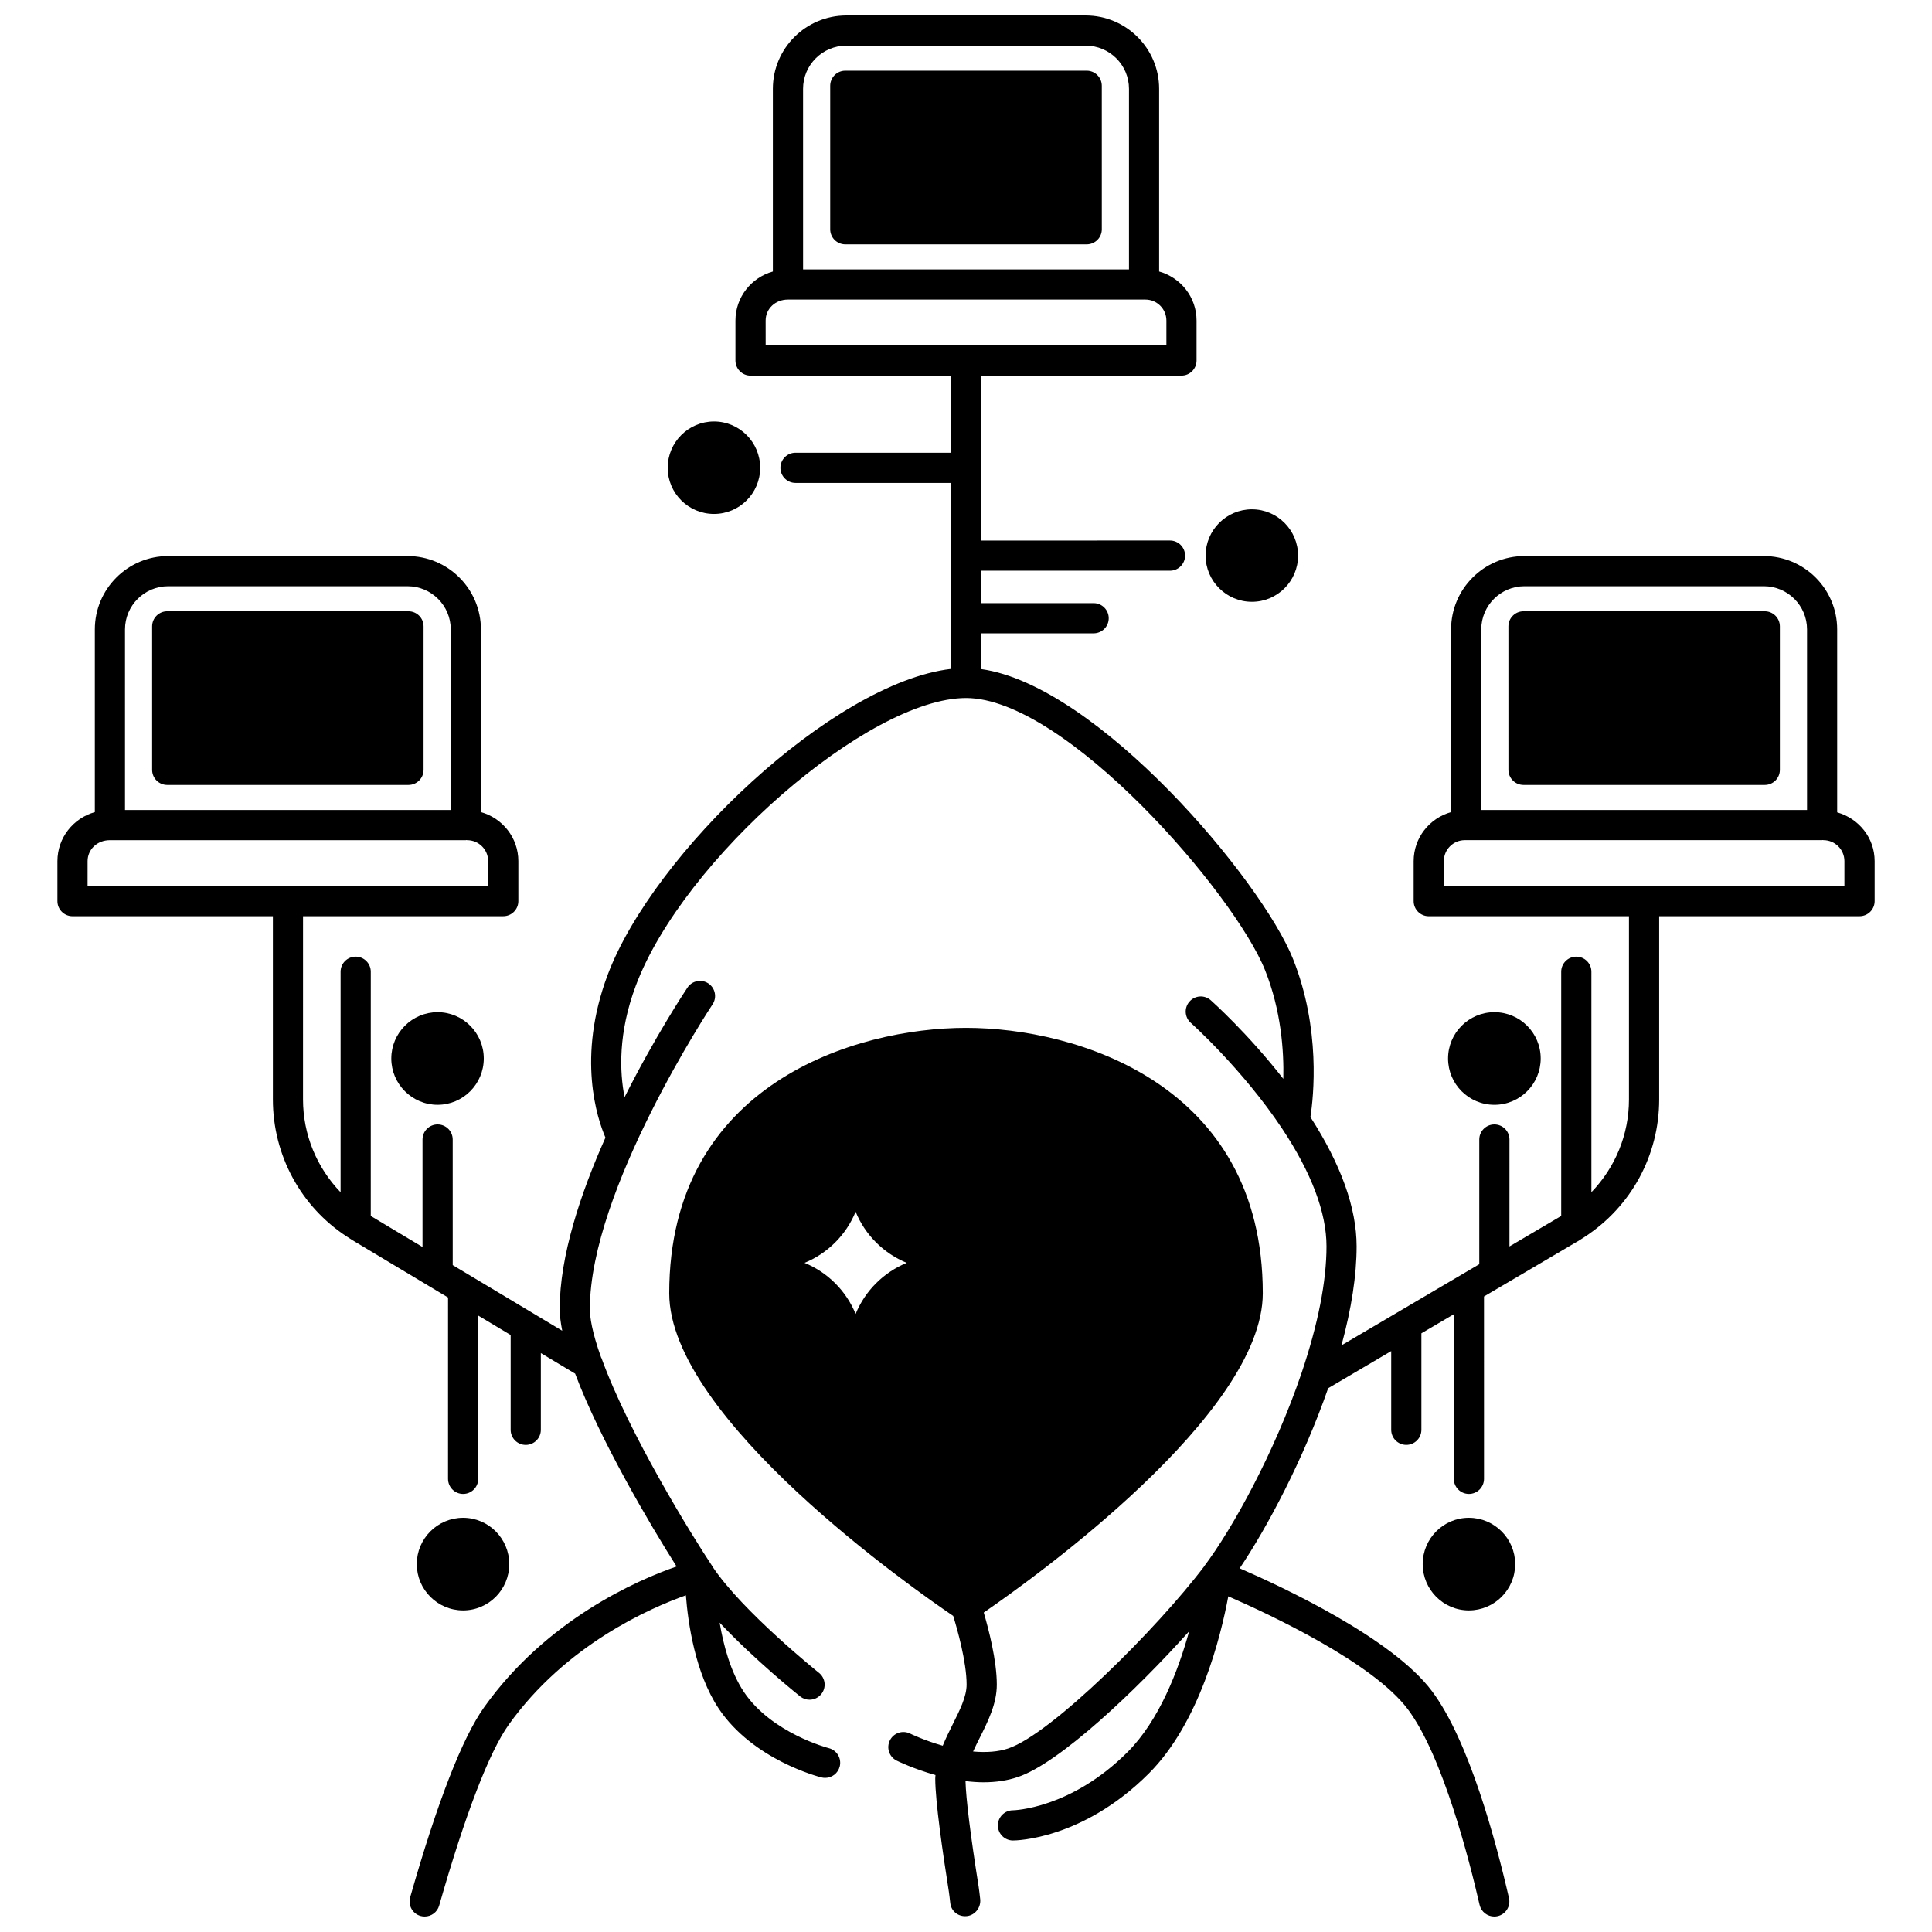 <?xml version="1.0" encoding="UTF-8"?>
<!-- Uploaded to: SVG Repo, www.svgrepo.com, Generator: SVG Repo Mixer Tools -->
<svg width="800px" height="800px" version="1.1" viewBox="144 144 512 512" xmlns="http://www.w3.org/2000/svg">
 <defs>
  <clipPath id="a">
   <path d="m159 148.09h482v503.81h-482z"/>
  </clipPath>
 </defs>
 <path d="m431.99 162.73h-63.977c-2.207 0-4 1.793-4 4v38.027c0 2.207 1.793 4 4 4h63.977c2.207 0 4-1.793 4-4l-0.004-38.027c0-2.207-1.789-4-3.996-4z"/>
 <path d="m252.25 305.99h-63.934c-2.207 0-4 1.793-4 4v38.027c0 2.207 1.793 4 4 4h63.938c2.207 0 4-1.793 4-4v-38.027c-0.004-2.207-1.797-4-4.004-4z"/>
 <path d="m333.22 280.2c6.75 0 12.234-5.488 12.234-12.234 0-6.769-5.488-12.273-12.234-12.273-6.769 0-12.273 5.508-12.273 12.273 0 6.746 5.504 12.234 12.273 12.234z"/>
 <path d="m278.96 558.5c0-6.766-5.488-12.27-12.234-12.27-6.769 0-12.273 5.508-12.273 12.27 0 6.769 5.508 12.273 12.273 12.273 6.746 0 12.234-5.504 12.234-12.273z"/>
 <path d="m247.7 424.51c0 6.769 5.508 12.273 12.273 12.273 6.75 0 12.234-5.508 12.234-12.273 0-6.769-5.488-12.273-12.234-12.273-6.766 0-12.273 5.504-12.273 12.273z"/>
 <path d="m475.77 303.48c6.746 0 12.234-5.488 12.234-12.234 0-6.769-5.488-12.273-12.234-12.273-6.769 0-12.273 5.508-12.273 12.273 0 6.742 5.508 12.234 12.273 12.234z"/>
 <g clip-path="url(#a)">
  <path d="m630.87 359.28v-48.484c0-10.715-8.715-19.434-19.434-19.434h-63.453c-10.715 0-19.434 8.715-19.434 19.434v48.422c-5.703 1.602-9.918 6.789-9.918 12.996v10.598c0 2.207 1.793 4 4 4h53.059v48.543c0 9.309-3.621 18.027-9.957 24.594v-58.426c0-2.207-1.793-4-4-4s-4 1.793-4 4v64.719l-13.715 8.078 0.004-28.336c0-2.211-1.793-4-4-4-2.207 0-4 1.789-4 4v33.043l-36.52 21.508c2.664-9.789 4.012-18.586 4.012-26.242 0-10.16-4.141-21.688-12.238-34.262 0.832-5.387 2.769-23.387-4.602-41.871-8.309-20.836-51.691-72.551-82.68-76.848v-9.477h29.828c2.207 0 4-1.793 4-4s-1.793-4-4-4h-29.828v-8.594h50.062c2.207 0 4-1.793 4-4s-1.793-4-4-4l-50.062 0.004v-43.703h53.102c2.207 0 4-1.793 4-4v-10.598c0-6.207-4.215-11.395-9.918-12.996v-48.418c0-10.715-8.738-19.434-19.473-19.434h-63.418c-10.734 0-19.473 8.715-19.473 19.434v48.422c-5.703 1.602-9.918 6.789-9.918 12.996v10.598c0 2.207 1.793 4 4 4h53.102v20.434h-41.184c-2.207 0-4 1.793-4 4 0 2.207 1.793 4 4 4h41.184v49.293c-31.348 3.707-78.918 48.906-90.988 81.133-8.164 21.797-2.758 37.977-0.566 43.07-6.594 14.797-12.125 31.387-12.125 45.418 0 1.68 0.258 3.644 0.672 5.769l-29.02-17.395-0.004-33.285c0-2.211-1.793-4-4-4s-4 1.789-4 4v28.484l-13.715-8.223 0.004-64.723c0-2.207-1.793-4-4-4-2.207 0-4 1.793-4 4v58.438c-6.312-6.535-9.957-15.273-9.957-24.609l0.004-48.543h53.059c2.207 0 4-1.793 4-4v-10.598c0-6.207-4.215-11.391-9.918-12.996v-48.418c0-10.715-8.715-19.434-19.434-19.434h-63.453c-10.715 0-19.434 8.715-19.434 19.434v48.422c-5.699 1.602-9.914 6.789-9.914 12.996v10.598c0 2.207 1.793 4 4 4h53.102v48.543c0 14.781 7.394 28.41 19.652 36.383 0.477 0.332 0.996 0.664 1.488 0.961l25.281 15.152-0.004 48.059c0 2.211 1.793 4 4 4s4-1.789 4-4l-0.004-43.27 8.598 5.152v25.125c0 2.211 1.793 4 4 4s4-1.789 4-4v-20.332l9.086 5.445c6.648 17.648 19.879 40.051 26.883 51.105-10.465 3.633-34.352 14.008-50.98 37.273-5.801 8.137-12.402 25.094-19.621 50.402-0.609 2.125 0.625 4.34 2.746 4.941 0.367 0.105 0.734 0.152 1.098 0.152 1.742 0 3.344-1.145 3.844-2.902 6.871-24.082 13.246-40.668 18.441-47.949 15.098-21.125 37.348-30.867 46.941-34.277 0.566 7.328 2.449 20.621 8.699 30.016 9.07 13.559 26.484 18.066 27.223 18.246 0.328 0.082 0.656 0.121 0.977 0.121 1.789 0 3.414-1.207 3.871-3.019 0.539-2.141-0.754-4.309-2.894-4.859-0.152-0.039-15.199-3.977-22.523-14.926-3.508-5.269-5.387-12.297-6.406-18.328 9.332 9.914 20.688 19.031 21.328 19.543 0.738 0.586 1.621 0.875 2.496 0.875 1.172 0 2.336-0.516 3.125-1.504 1.379-1.723 1.094-4.242-0.629-5.617-0.203-0.16-20.266-16.266-28.16-28.07-0.02-0.031-0.02-0.062-0.039-0.098-5.344-7.992-22.215-35.297-29.434-55.238-0.02-0.059-0.066-0.098-0.094-0.152-2.465-6.848-2.988-10.785-2.988-12.879 0-31.586 32.191-80.223 32.516-80.715 1.223-1.836 0.727-4.32-1.109-5.547-1.84-1.223-4.324-0.727-5.547 1.109-0.668 1.004-8.633 13.039-16.664 29.035-1.32-6.723-1.723-17.008 2.988-29.578 12.547-33.461 61.613-76.203 87.504-76.203 26.48 0 71.195 51.93 79.254 72.137 4.246 10.645 5.008 21.305 4.832 28.781-9.41-12.051-18.738-20.391-19.215-20.816-1.652-1.473-4.176-1.324-5.641 0.332-1.469 1.648-1.32 4.176 0.332 5.641 0.137 0.121 13.754 12.316 24.195 28.012 7.812 11.781 11.773 22.285 11.773 31.219 0 9.293-2.231 20.609-6.625 33.621-7.184 21.16-18.367 41.301-25.719 51.066-0.023 0.031-0.023 0.066-0.047 0.098-12.363 16.375-40.516 44.477-51.977 48.293-2.578 0.871-5.75 1.117-9.289 0.801 0.527-1.156 1.113-2.34 1.723-3.555 2.242-4.477 4.562-9.105 4.562-14.168 0-6.41-2.184-14.754-3.461-19.105 13.328-9.164 73.949-52.594 73.949-84.613 0-55.523-49.438-70.336-78.648-70.336-29.215-0.004-78.652 14.816-78.652 70.336 0 33.246 65.359 78.797 75.258 85.508 1.004 3.258 3.551 12.113 3.551 18.215 0 3.168-1.805 6.769-3.715 10.578-0.914 1.828-1.832 3.699-2.609 5.606-4.945-1.406-8.598-3.191-8.641-3.211-1.98-0.984-4.379-0.184-5.363 1.793-0.988 1.977-0.188 4.375 1.785 5.363 0.211 0.105 4.465 2.199 10.293 3.828-0.016 0.305-0.062 0.613-0.062 0.914 0 5.957 1.965 19.59 3.602 29.938 0.145 0.973 0.25 1.945 0.383 3.094 0.227 2.039 1.938 3.465 3.934 3.465 0.156 0 0.316-0.008 0.473-0.027 2.195-0.246 3.762-2.312 3.519-4.508-0.121-1.066-0.238-2.137-0.402-3.242-2.16-13.613-3.379-23.461-3.488-28.031 1.645 0.199 3.246 0.316 4.777 0.316 3.293 0 6.324-0.461 9.062-1.383 11.059-3.688 31.391-22.973 45.426-38.629-2.871 10.391-7.918 23.598-16.328 32.012-15.09 15.09-30.234 15.422-30.359 15.422-2.207 0-4 1.789-4 4 0 2.211 1.793 4 4 4 0.746 0 18.453-0.203 36.016-17.766 13.398-13.395 19.031-36.125 21.047-46.941 10.945 4.769 38.316 17.566 47.578 29.926 9.285 12.367 16.391 40.363 19.012 51.828 0.426 1.855 2.07 3.106 3.894 3.106 0.297 0 0.598-0.031 0.895-0.102 2.152-0.492 3.5-2.637 3.004-4.785-3.398-14.863-10.574-41.746-20.41-54.848-10.531-14.055-39.531-27.594-50.957-32.547 7.344-10.902 16.891-28.887 23.449-47.723l16.707-9.84v20.852c0 2.211 1.793 4 4 4s4-1.789 4-4v-25.562l8.598-5.062-0.004 43.625c0 2.211 1.793 4 4 4s4-1.789 4-4l-0.004-48.328 25.301-14.902c0.477-0.285 0.996-0.617 1.348-0.867 12.379-8.055 19.773-21.68 19.773-36.461v-48.543h53.102c2.207 0 4-1.793 4-4v-10.598c0-6.129-4.121-11.262-9.918-12.93zm-274.05-191.75c0-6.305 5.144-11.438 11.477-11.438h63.418c6.328 0 11.477 5.129 11.477 11.438v47.863h-86.367zm-9.918 61.414c0-3.066 2.496-5.559 5.918-5.559h94.363c0.062 0 0.117-0.031 0.18-0.035 0.062 0.004 0.121 0.035 0.184 0.035 3.062 0 5.559 2.496 5.559 5.559v6.598h-106.2zm-169.78 81.852c0-6.305 5.129-11.438 11.438-11.438h63.457c6.305 0 11.438 5.129 11.438 11.438v47.863l-86.332-0.004zm-9.914 61.418c0-3.062 2.496-5.559 5.918-5.559h94.324c0.062 0 0.117-0.031 0.176-0.035 0.062 0.004 0.121 0.035 0.18 0.035 3.066 0 5.559 2.496 5.559 5.559v6.598l-106.16-0.004zm203.54 92.91c2.519 6.141 7.402 11.02 13.547 13.547-6.148 2.519-11.027 7.398-13.547 13.539-2.516-6.144-7.398-11.023-13.535-13.539 6.137-2.519 11.016-7.394 13.535-13.547zm165.8-154.33c0-6.305 5.129-11.438 11.438-11.438h63.457c6.305 0 11.438 5.129 11.438 11.438v47.863l-86.332-0.004zm96.242 68.012h-106.16v-6.598c0-3.062 2.496-5.559 5.559-5.559h94.684c0.062 0 0.117-0.031 0.176-0.035 0.062 0.004 0.121 0.035 0.18 0.035 3.066 0 5.559 2.496 5.559 5.559v6.598z"/>
 </g>
 <path d="m611.68 305.99h-63.938c-2.207 0-4 1.793-4 4l0.004 38.027c0 2.207 1.793 4 4 4h63.938c2.207 0 4-1.793 4-4v-38.027c-0.008-2.207-1.797-4-4.004-4z"/>
 <path d="m521.03 558.5c0 6.769 5.488 12.273 12.234 12.273 6.769 0 12.273-5.508 12.273-12.273s-5.508-12.27-12.273-12.27c-6.742-0.008-12.234 5.5-12.234 12.27z"/>
 <path d="m552.3 424.51c0 6.781-5.496 12.277-12.273 12.277-6.781 0-12.277-5.496-12.277-12.277 0-6.777 5.496-12.273 12.277-12.273 6.777 0 12.273 5.496 12.273 12.273"/>
</svg>